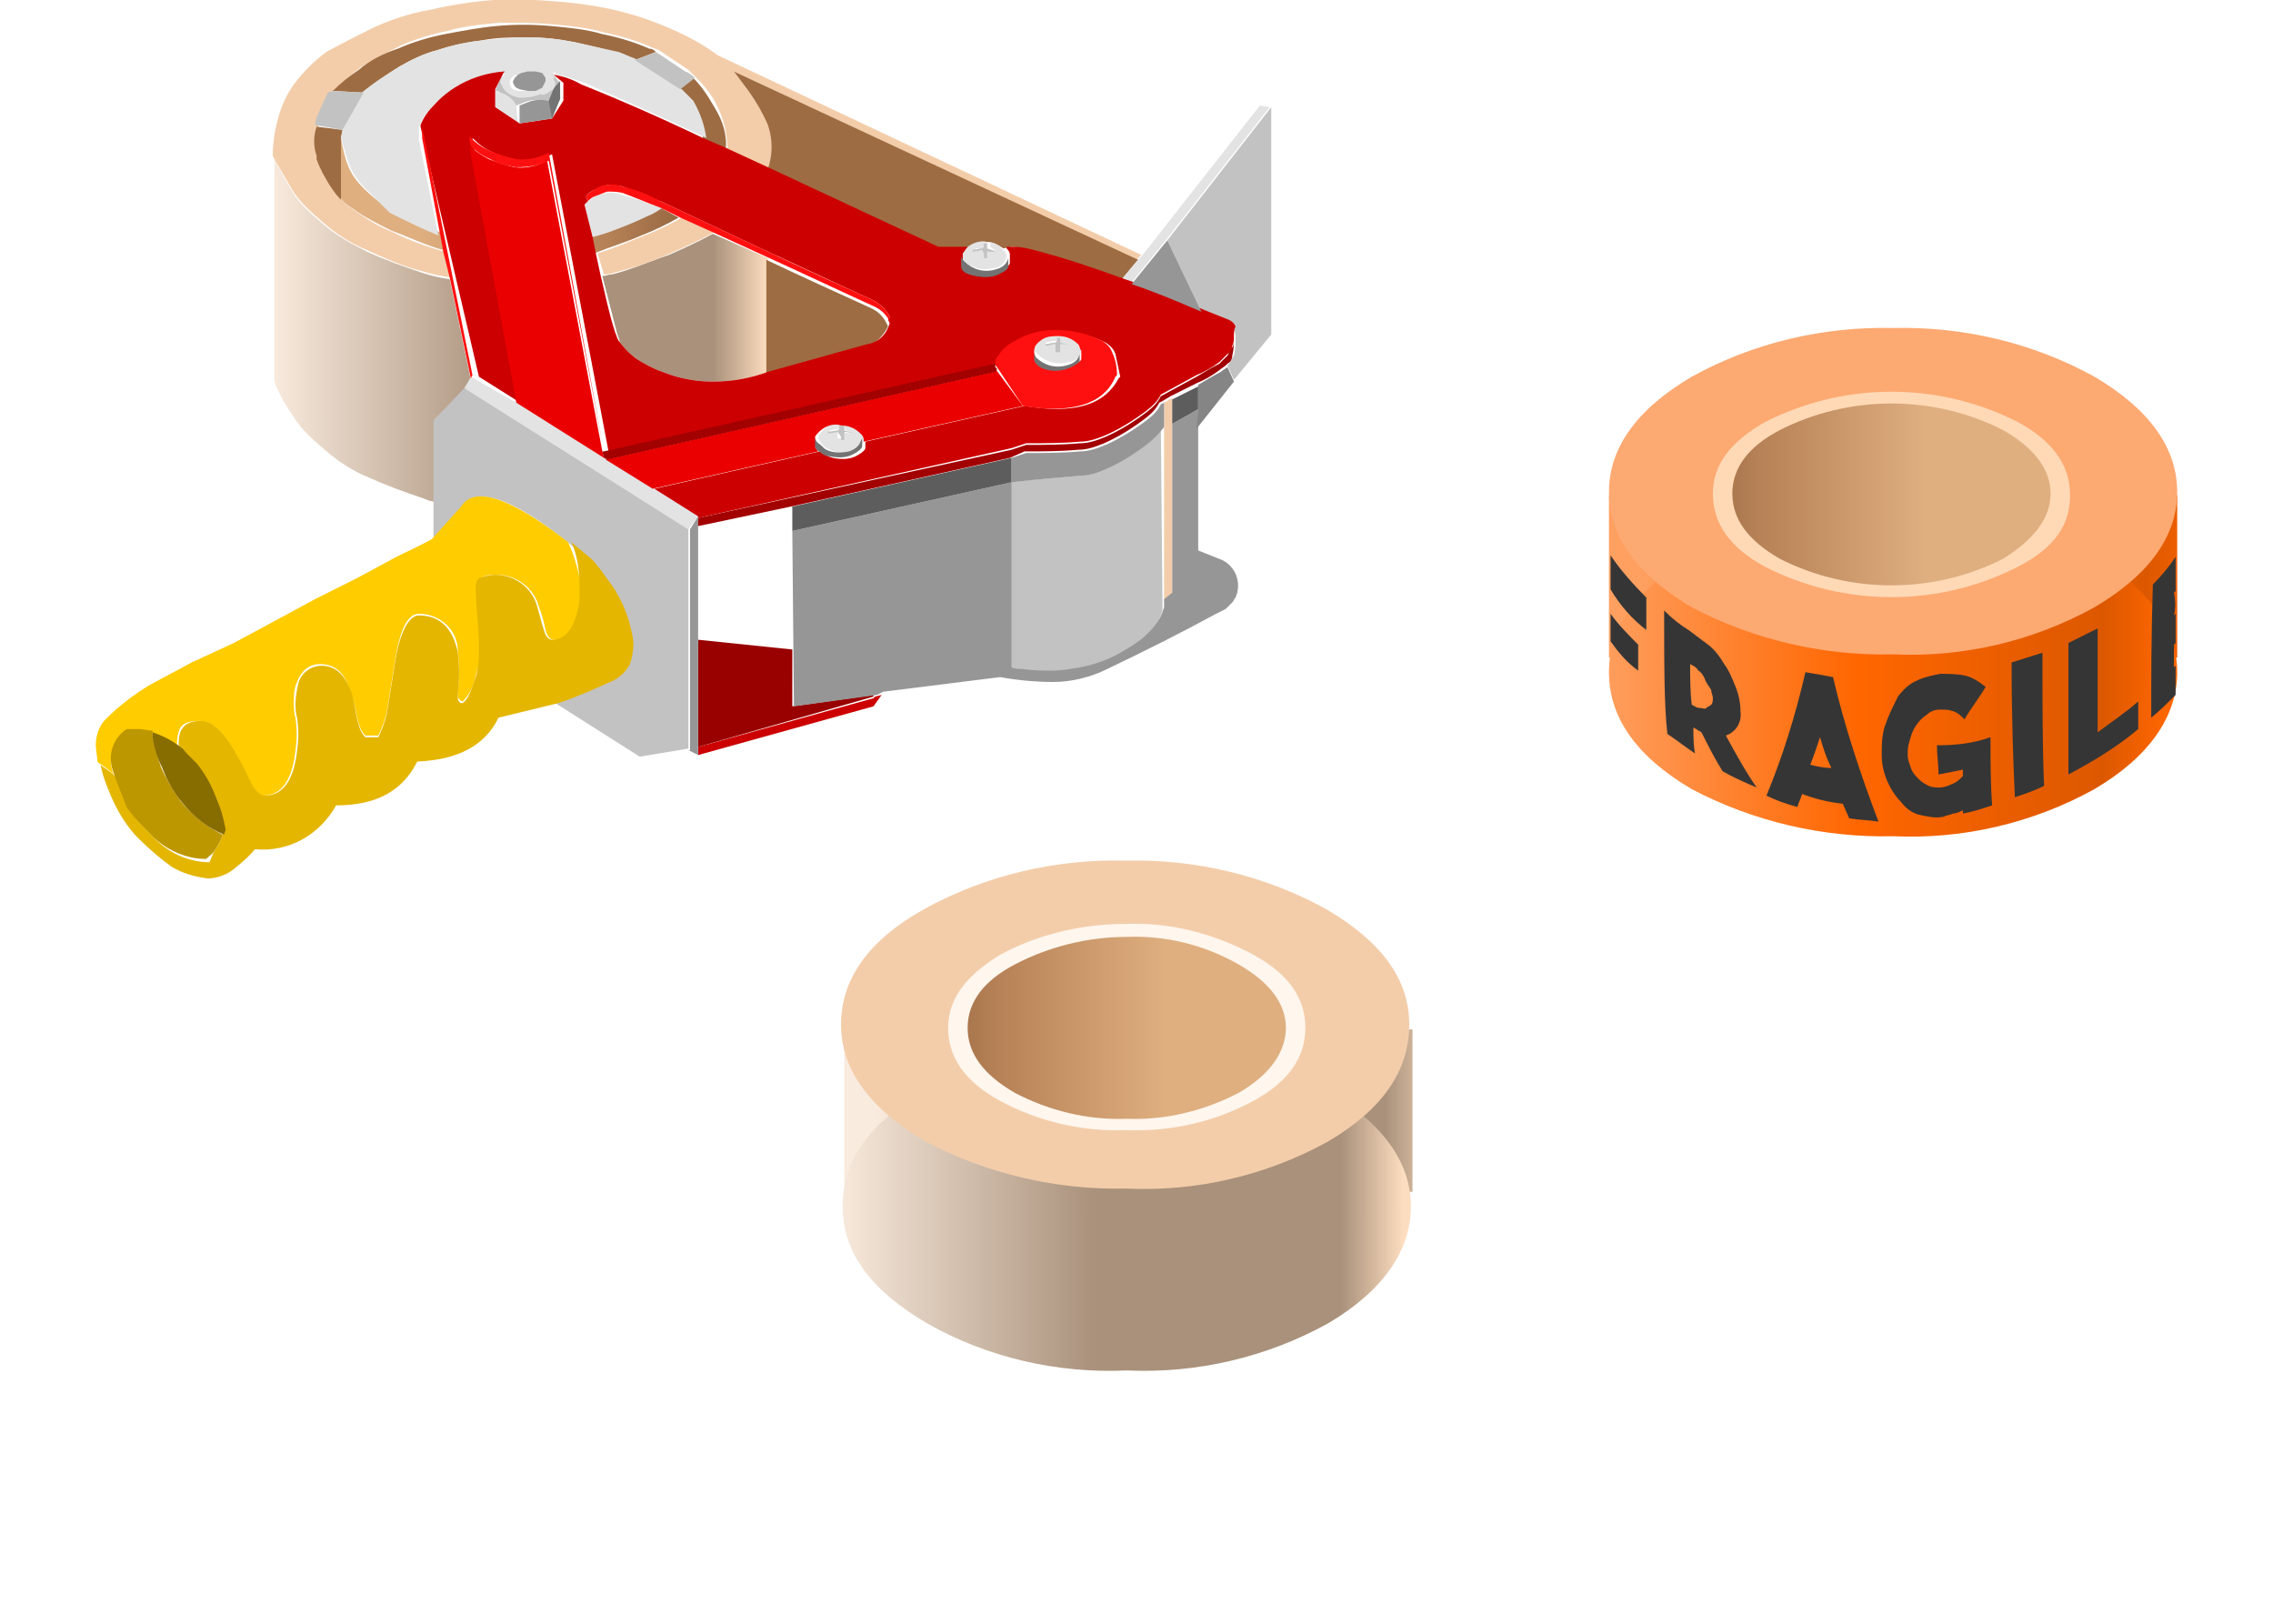 <?xml version="1.0" encoding="utf-8"?>
<!-- Generator: Adobe Illustrator 22.1.0, SVG Export Plug-In . SVG Version: 6.00 Build 0)  -->
<svg version="1.1" id="Layer_1" xmlns="http://www.w3.org/2000/svg" xmlns:xlink="http://www.w3.org/1999/xlink" x="0px" y="0px"
	 viewBox="0 0 140 100" style="enable-background:new 0 0 140 100;" xml:space="preserve">
<style type="text/css">
	.st0{fill:url(#SVGID_1_);}
	.st1{fill:url(#SVGID_2_);}
	.st2{fill:#FDA972;}
	.st3{fill:#FFD9B5;}
	.st4{fill:url(#SVGID_3_);}
	.st5{fill:#353535;}
	.st6{fill:url(#SVGID_4_);}
	.st7{fill:url(#SVGID_5_);}
	.st8{fill:#F3CDAA;}
	.st9{fill:#FFF6ED;}
	.st10{fill:url(#SVGID_6_);}
	.st11{fill:#E1E1E1;}
	.st12{fill:url(#SVGID_7_);}
	.st13{fill:url(#SVGID_8_);}
	.st14{fill:#9E6C42;}
	.st15{fill:#E3E3E3;}
	.st16{fill:#C3C2C2;}
	.st17{fill:#CC0000;}
	.st18{fill:#990000;}
	.st19{fill:#FFCC00;}
	.st20{fill:#E4B600;}
	.st21{fill:#BD9700;}
	.st22{fill:#876C00;}
	.st23{fill:#969696;}
	.st24{fill:#737373;}
	.st25{fill:#EA0000;}
	.st26{fill:#FF1010;}
	.st27{fill:#A30000;}
	.st28{fill:#5D5D5D;}
	.st29{fill:#858585;}
</style>
<title>Service 9</title>
<linearGradient id="SVGID_1_" gradientUnits="userSpaceOnUse" x1="1053.107" y1="-5031.964" x2="1081.107" y2="-5031.964" gradientTransform="matrix(1.26 0 0 -0.28 -1226.06 -1373.41)">
	<stop  offset="0" style="stop-color:#FFA061"/>
	<stop  offset="0.46" style="stop-color:#FF6600"/>
	<stop  offset="0.89" style="stop-color:#DC5800"/>
	<stop  offset="1" style="stop-color:#FF6600"/>
</linearGradient>
<rect x="99.1" y="30.5" class="st0" width="35" height="10"/>
<linearGradient id="SVGID_2_" gradientUnits="userSpaceOnUse" x1="3762.935" y1="-2362.03" x2="3779.025" y2="-2345.94" gradientTransform="matrix(1.09 0.63 1.09 -0.63 -1428.71 -3817.28)">
	<stop  offset="0" style="stop-color:#FFA061"/>
	<stop  offset="0.46" style="stop-color:#FF6600"/>
	<stop  offset="0.89" style="stop-color:#DC5800"/>
	<stop  offset="1" style="stop-color:#FF6600"/>
</linearGradient>
<path class="st1" d="M129,48.6c-3.8,2.1-8.1,3.1-12.4,2.9c-4.3,0.1-8.6-0.9-12.4-2.9c-3.4-2-5.1-4.4-5.1-7.2c0-2.8,1.7-5.1,5.1-7.1
	c3.8-2.1,8.1-3.1,12.4-3c4.3-0.1,8.6,0.9,12.4,3c3.4,2,5.1,4.4,5.1,7.1S132.4,46.6,129,48.6z"/>
<path class="st2" d="M129,37.4c-3.8,2.1-8.1,3.1-12.4,2.9c-4.3,0.1-8.6-0.9-12.4-2.9c-3.4-2-5.1-4.4-5.1-7.1s1.7-5.1,5.1-7.1
	c3.8-2.1,8.1-3.1,12.4-3c4.3-0.1,8.6,0.9,12.4,3c3.4,2,5.1,4.4,5.1,7.1S132.4,35.4,129,37.4z"/>
<path class="st3" d="M124.3,34.9c-4.9,2.5-10.7,2.5-15.6,0c-2.2-1.2-3.2-2.7-3.2-4.5s1.1-3.2,3.2-4.4c4.9-2.5,10.7-2.5,15.6,0
	c2.2,1.2,3.2,2.7,3.2,4.5C127.5,32.3,126.6,33.7,124.3,34.9z"/>
<linearGradient id="SVGID_3_" gradientUnits="userSpaceOnUse" x1="3292.432" y1="-4931.935" x2="3308.523" y2="-4915.846" gradientTransform="matrix(0.61 0.35 0.61 -0.35 1103.27 -2848)">
	<stop  offset="0" style="stop-color:#91633E"/>
	<stop  offset="0.26" style="stop-color:#B68156"/>
	<stop  offset="0.79" style="stop-color:#DFAF80"/>
</linearGradient>
<path class="st4" d="M123.4,34.4c-4.3,2.2-9.5,2.2-13.8,0c-1.9-1.1-2.9-2.4-2.9-4s1-2.9,2.9-3.9c4.3-2.2,9.5-2.2,13.8,0
	c1.9,1.1,2.9,2.4,2.9,3.9S125.3,33.2,123.4,34.4z"/>
<path class="st5" d="M105,41.8c-0.1-0.2-0.2-0.4-0.4-0.5c-0.1-0.2-0.3-0.3-0.5-0.4c0,0.8,0,1.7,0.1,2.5c0.2,0.1,0.3,0.2,0.5,0.2
	s0.3,0.1,0.4,0s0.2-0.1,0.3-0.2c0.1-0.1,0.1-0.3,0.1-0.4c0-0.2-0.1-0.3-0.1-0.5C105.3,42.3,105.1,42.1,105,41.8z M104,38.8l1.2,0.9
	c0.4,0.3,0.7,0.7,1,1.2c0.3,0.4,0.5,0.9,0.7,1.4c0.2,0.5,0.3,1,0.3,1.5c0.1,0.7-0.3,1.3-0.9,1.5c0.6,1.1,1.2,2.2,1.9,3.2
	c-0.7-0.3-1.4-0.6-2.1-1c-0.5-0.8-0.9-1.6-1.3-2.4l-0.5-0.3c0,0.5,0,1.1,0.1,1.6c-0.6-0.4-1.1-0.8-1.7-1.2c-0.2-1.7-0.2-4.2-0.2-7.6
	C103,38.1,103.5,38.5,104,38.8z M111.2,41.4c0.6,0.1,1.2,0.2,1.7,0.3c0.7,3,1.7,6,2.8,8.9c-0.6-0.1-1.2-0.1-1.8-0.2l-0.4-0.9
	c-0.9-0.1-1.7-0.3-2.5-0.6c-0.1,0.3-0.2,0.5-0.3,0.8c-0.7-0.2-1.3-0.4-1.9-0.7C109.8,46.6,110.6,44,111.2,41.4z M112.1,45.4
	c-0.2,0.6-0.4,1.2-0.6,1.7c0.4,0.1,0.9,0.2,1.3,0.2C112.5,46.7,112.3,46.1,112.1,45.4z M122.6,45.4c0,1.4,0,2.8,0.1,4.2
	c-0.6,0.2-1.2,0.4-1.8,0.5v-0.2c-0.2,0.1-0.4,0.2-0.6,0.2c-0.2,0.1-0.4,0.1-0.6,0.2c-0.5,0.1-0.9,0-1.4-0.1
	c-0.5-0.1-0.9-0.4-1.2-0.8c-0.4-0.4-0.7-0.9-0.9-1.4c-0.2-0.5-0.3-1-0.3-1.5c0-0.6,0-1.2,0.2-1.8c0.2-0.6,0.5-1.2,0.8-1.8
	c0.3-0.4,0.7-0.8,1.2-1c0.4-0.2,0.9-0.3,1.4-0.4c0.5,0,1,0,1.5,0.1c0.5,0.1,0.9,0.4,1.3,0.7c-0.4,0.7-0.9,1.3-1.3,2
	c-0.2-0.2-0.4-0.4-0.7-0.5c-0.3-0.1-0.5-0.1-0.8-0.1c-0.3,0-0.6,0.1-0.8,0.3c-0.3,0.2-0.5,0.4-0.7,0.7c-0.2,0.3-0.3,0.6-0.4,1
	c-0.1,0.3-0.1,0.5-0.1,0.8c0,0.3,0.1,0.5,0.2,0.8c0.1,0.3,0.3,0.5,0.5,0.7c0.2,0.2,0.4,0.3,0.6,0.4c0.2,0.1,0.5,0.1,0.7,0.1
	c0.2,0,0.5-0.1,0.7-0.2c0.3-0.1,0.5-0.3,0.7-0.5v-0.4l-1.5,0.3c0-0.6-0.1-1.2-0.1-1.8C120.4,45.9,121.5,45.8,122.6,45.4L122.6,45.4z
	 M131.7,43.2v1.7c-1.3,1.1-2.8,2-4.3,2.8v-8.1l1.8-0.9v6.4C130,44.5,130.9,43.9,131.7,43.2z M123.9,40.8c0.6-0.2,1.3-0.4,1.9-0.6
	c0,3.2,0,5.9,0.1,8.2c-0.6,0.3-1.2,0.5-1.8,0.7C124,46.9,123.9,44.2,123.9,40.8z M133.9,37.9l0.1-0.1v1.8l-0.1,0.1v1.4L134,41v1.8
	c-0.5,0.5-1,1-1.5,1.4c0-2.4,0-5.1,0.1-8.2c0.5-0.5,1-1.1,1.4-1.7v2.1l-0.1,0.1C134,37,134,37.5,133.9,37.9z M99.2,39.5v-1.7
	c0.5,0.7,1.1,1.3,1.7,1.9v1.6C100.2,40.8,99.7,40.2,99.2,39.5L99.2,39.5z M99.2,36.3v-2.1c0.6,0.9,1.4,1.8,2.2,2.6v2
	C100.5,38.1,99.8,37.3,99.2,36.3L99.2,36.3z"/>
<linearGradient id="SVGID_4_" gradientUnits="userSpaceOnUse" x1="1084.026" y1="-4934.821" x2="1112.026" y2="-4934.821" gradientTransform="matrix(1.26 0 0 -0.28 -1311.96 -1313.31)">
	<stop  offset="0" style="stop-color:#F9EBDE"/>
	<stop  offset="0.46" style="stop-color:#A9917B"/>
	<stop  offset="0.89" style="stop-color:#A9917B"/>
	<stop  offset="1" style="stop-color:#FDDDBF"/>
</linearGradient>
<rect x="52" y="63.4" class="st6" width="35" height="10"/>
<linearGradient id="SVGID_5_" gradientUnits="userSpaceOnUse" x1="3759.205" y1="-2322.58" x2="3775.295" y2="-2306.5" gradientTransform="matrix(1.09 0.63 1.09 -0.63 -1514.6 -3757.18)">
	<stop  offset="0" style="stop-color:#F9EBDE"/>
	<stop  offset="0.46" style="stop-color:#A9917B"/>
	<stop  offset="0.89" style="stop-color:#A9917B"/>
	<stop  offset="1" style="stop-color:#FDDDBF"/>
</linearGradient>
<path class="st7" d="M81.8,81.5c-3.8,2.1-8.1,3.1-12.4,2.9c-4.3,0.2-8.6-0.8-12.3-2.9c-3.4-2-5.2-4.3-5.2-7.2s1.7-5.2,5.1-7.1
	c3.8-2.1,8.1-3.1,12.4-3c4.3-0.1,8.6,0.9,12.4,3c3.4,2,5.1,4.4,5.1,7.1S85.2,79.5,81.8,81.5z"/>
<path class="st8" d="M81.8,70.3c-3.8,2.1-8.1,3.1-12.4,2.9c-4.3,0.1-8.6-0.9-12.4-2.9c-3.4-2-5.2-4.4-5.2-7.2s1.7-5.2,5.1-7.1
	c3.8-2.1,8.1-3.1,12.4-3c4.3-0.1,8.6,0.9,12.4,3c3.4,2,5.1,4.3,5.1,7.1S85.2,68.3,81.8,70.3z"/>
<path class="st9" d="M77.2,67.8c-2.4,1.3-5.1,1.9-7.8,1.8c-2.7,0.1-5.4-0.5-7.8-1.8c-2.2-1.2-3.2-2.7-3.2-4.5s1.1-3.2,3.2-4.5
	c2.4-1.3,5.1-1.9,7.8-1.9c2.7-0.1,5.4,0.6,7.8,1.9c2.2,1.2,3.2,2.7,3.2,4.5C80.4,65.1,79.4,66.6,77.2,67.8z"/>
<linearGradient id="SVGID_6_" gradientUnits="userSpaceOnUse" x1="3285.452" y1="-4860.945" x2="3301.542" y2="-4844.855" gradientTransform="matrix(0.61 0.35 0.61 -0.35 1017.37 -2787.9)">
	<stop  offset="0" style="stop-color:#91633E"/>
	<stop  offset="0.26" style="stop-color:#B68156"/>
	<stop  offset="0.79" style="stop-color:#DFAF80"/>
</linearGradient>
<path class="st10" d="M76.3,67.3c-2.1,1.1-4.5,1.7-6.9,1.6c-2.4,0.1-4.8-0.5-6.9-1.6c-1.9-1.1-2.9-2.4-2.9-4s1-2.9,2.9-3.9
	c2.1-1.1,4.5-1.7,6.9-1.7c2.4-0.1,4.8,0.5,6.9,1.7c1.9,1.1,2.9,2.4,2.9,3.9S78.2,66.2,76.3,67.3z"/>
<path class="st11" d="M42.2,8.4l0.2,0.2l0,0L42.2,8.4z"/>
<linearGradient id="SVGID_7_" gradientUnits="userSpaceOnUse" x1="-7044.399" y1="-3309.029" x2="-6957.029" y2="-3309.029" gradientTransform="matrix(0.35 0 0 -0.35 2482.25 -1137.82)">
	<stop  offset="0" style="stop-color:#F9EBDE"/>
	<stop  offset="0.46" style="stop-color:#A9917B"/>
	<stop  offset="0.89" style="stop-color:#A9917B"/>
	<stop  offset="1" style="stop-color:#FDDDBF"/>
</linearGradient>
<path class="st12" d="M28.8,23.9l-2,1.9v5.1c-0.2,0-0.5-0.1-0.7-0.2c-1.2-0.4-2.3-0.8-3.4-1.3c-1-0.4-1.9-1-2.7-1.7
	c-0.7-0.6-1.4-1.2-1.9-2c-0.5-0.7-0.9-1.4-1.2-2.2V9.7c0.3,0.7,0.7,1.4,1.1,2.1c0.5,0.8,1.2,1.4,1.9,2c0.8,0.7,1.7,1.2,2.7,1.7
	c1.1,0.5,2.2,0.9,3.4,1.3c0.6,0.2,1.1,0.3,1.7,0.4l1.3,6.2L28.8,23.9z M47.3,15.9v7c-1.1,0.4-2.2,0.6-3.4,0.6
	c-1.1,0-2.1-0.2-3.1-0.6c-0.6-0.2-1.1-0.5-1.6-0.8c-0.4-0.3-0.7-0.6-1-1L38,20.5c-0.3-1.2-0.6-2.3-0.9-3.5c0.2,0,0.4-0.1,0.6-0.1
	c1.2-0.3,2.3-0.8,3.5-1.2c0.9-0.4,1.8-0.8,2.7-1.3L47.3,15.9z"/>
<path class="st8" d="M70.3,15.7L70,16L45.2,4.4c0.3,0.4,0.6,0.8,0.9,1.2C46.6,6.3,47,7,47.4,7.7c0.3,0.9,0.3,1.8,0,2.7l-2.6-1.2
	c0-0.9-0.2-1.8-0.6-2.6c-0.3-0.7-0.8-1.3-1.3-1.8l-0.5-0.5l-1.8-1.2C40.4,3,40.3,3,40.1,2.9c-0.9-0.4-1.9-0.7-2.9-0.9
	c-1-0.3-2.1-0.4-3.1-0.5c-1.1-0.1-2.2-0.1-3.3-0.1c-1.1,0.1-2.2,0.2-3.2,0.5c-1,0.2-2,0.5-2.9,0.9c-0.8,0.4-1.6,0.8-2.4,1.3
	c-0.6,0.4-1.2,1-1.7,1.5l-0.2,0.2L20.3,6l-0.6,1.3l-0.1,0.5c-0.2,0.6-0.2,1.2,0,1.8v0.2c0.2,0.6,0.5,1.1,0.8,1.6
	c0.2,0.3,0.4,0.6,0.7,0.9c0.2,0.3,0.5,0.5,0.8,0.7c0.7,0.5,1.5,1,2.3,1.3c1,0.5,2.1,0.9,3.2,1.2l0.4,1.6c-0.6-0.1-1.2-0.2-1.8-0.4
	c-1.2-0.3-2.3-0.8-3.4-1.3c-1-0.4-1.9-1-2.7-1.7c-0.7-0.6-1.4-1.2-1.9-2c-0.4-0.7-0.8-1.4-1.2-2.1c0-0.7,0.1-1.5,0.3-2.2
	c0.2-0.8,0.5-1.5,1-2.2c0.6-0.8,1.2-1.4,2-2C21,2.7,22,2.2,23,1.7c1.1-0.5,2.3-0.9,3.5-1.1c1.3-0.3,2.6-0.5,3.9-0.6
	c1.3-0.1,2.7,0,4,0.1c1.3,0.1,2.6,0.3,3.8,0.6c1.2,0.3,2.3,0.7,3.4,1.2c0.9,0.4,1.8,0.9,2.6,1.5L70.3,15.7z M72.2,26.1v10.5L71.7,37
	V24.8l0.5-0.3V26.1z M36.8,15.6c1-0.3,1.9-0.7,2.9-1.1c0.8-0.3,1.6-0.7,2.3-1.1l2,0.9c-0.9,0.5-1.8,0.9-2.7,1.3
	c-1.1,0.5-2.3,0.9-3.5,1.2c-0.2,0.1-0.4,0.1-0.6,0.1L36.8,15.6z"/>
<linearGradient id="SVGID_8_" gradientUnits="userSpaceOnUse" x1="-6969.248" y1="-3285.457" x2="-7031.519" y2="-3285.457" gradientTransform="matrix(0.35 0 0 -0.35 2482.25 -1137.82)">
	<stop  offset="0" style="stop-color:#91633E"/>
	<stop  offset="0.26" style="stop-color:#B68156"/>
	<stop  offset="0.79" style="stop-color:#DFAF80"/>
</linearGradient>
<path class="st13" d="M21,8.5c0.1,0.5,0.2,1.1,0.4,1.6c0.2,0.6,0.6,1.1,1,1.5c0.5,0.5,1.1,1,1.7,1.3c1,0.5,2,1,3,1.4l0.2,1.1
	c-1.1-0.3-2.1-0.8-3.2-1.2c-0.8-0.4-1.6-0.8-2.3-1.3c-0.3-0.2-0.6-0.4-0.8-0.7L21,8.5z M41.8,13.4c-0.7,0.4-1.5,0.8-2.3,1.1
	c-0.9,0.4-1.9,0.7-2.9,1.1l-0.2-1c0.3-0.1,0.6-0.2,1-0.3c0.8-0.3,1.6-0.6,2.4-1c0.3-0.2,0.6-0.3,0.9-0.5L41.8,13.4z"/>
<path class="st14" d="M21.1,8L21,8.5v3.8c-0.3-0.3-0.5-0.6-0.7-0.9c-0.3-0.5-0.6-1-0.8-1.6V9.6c-0.2-0.6-0.2-1.2,0-1.8L21.1,8z
	 M40.4,3.2l-1.3,0.5c-0.3-0.2-0.7-0.3-1-0.4c-0.9-0.3-1.8-0.5-2.7-0.7c-1-0.2-1.9-0.3-2.9-0.3c-1,0-1.9,0-2.9,0.2
	c-0.9,0.1-1.8,0.3-2.7,0.6c-0.8,0.2-1.6,0.6-2.3,1c-0.8,0.5-1.5,1-2.3,1.6l-1.8-0.1l0,0c0.5-0.5,1-0.9,1.6-1.3
	c0.7-0.6,1.5-1,2.4-1.3c0.9-0.4,1.9-0.7,2.9-0.9c1.1-0.2,2.1-0.4,3.2-0.5c1.1-0.1,2.2-0.1,3.3,0c1.1,0.1,2.2,0.2,3.2,0.5
	c1,0.2,2,0.5,2.9,0.9C40.2,3,40.3,3.1,40.4,3.2L40.4,3.2z M44.7,9.2l-1.4-0.6C43.3,7.8,43,7,42.5,6.3c-0.2-0.3-0.4-0.6-0.7-0.8
	l0.9-0.7c0.5,0.5,0.9,1.1,1.3,1.8C44.5,7.4,44.8,8.3,44.7,9.2z M61.8,15.3c-0.3-0.2-0.6-0.4-1-0.4c-0.4-0.1-0.9,0.1-1.2,0.4h-1.8
	l-10.5-4.9c0.3-0.9,0.3-1.8,0-2.7C47,7,46.6,6.3,46.1,5.6l-0.9-1.2L70.1,16l-1,1.2c-1.8-0.7-3.7-1.3-5.6-1.8
	c-0.4-0.1-0.8-0.2-1.2-0.2L61.8,15.3z M47.2,23v-7c2.1,1,4.3,2,6.5,3c0.4,0.2,0.7,0.5,0.9,0.9l0.1,0.2c-0.3,0.6-0.8,1.1-1.4,1.3
	L47.2,23z"/>
<path class="st15" d="M78.2,6.6l-6.4,8.2l-2.2,2.7l-0.6-0.2l1-1.2l0.3-0.3l7.3-9.3L78.2,6.6z M21,8.5L21.1,8l1.2-2.3
	c0.7-0.6,1.5-1.1,2.3-1.6c0.7-0.4,1.5-0.8,2.3-1c0.9-0.3,1.8-0.5,2.7-0.6c1-0.1,1.9-0.2,2.9-0.2c1,0,1.9,0.1,2.9,0.3l2.7,0.6
	c0.3,0.1,0.7,0.3,1,0.4L42,5.5l0.7,0.7c0.4,0.7,0.7,1.5,0.8,2.3c-2.5-1.2-5-2.3-7.5-3.4c-0.6-0.2-1.1-0.4-1.7-0.5l-0.2-0.2v0.2
	c0.3,0.2,0.3,0.6,0.1,0.9c0,0,0,0,0,0c-0.1,0-0.1,0.1-0.2,0.1c-0.2,0.2-0.4,0.3-0.7,0.3c-0.3,0.1-0.6,0.2-0.9,0.2
	c-0.6,0.1-1.3-0.3-1.5-0.9c-0.1-0.1-0.1-0.3,0-0.4C31,4.7,31,4.6,31.1,4.5H31c-1.6,0.1-3.2,0.8-4.3,2c-0.4,0.4-0.7,0.8-0.9,1.3v0.8
	l1.2,5.9c-1-0.4-2-0.9-3-1.4l-1.5-1.5c-0.4-0.4-0.8-0.9-1-1.5C21.3,9.6,21.2,9.1,21,8.5z M31.8,24.8l5.4,3.4l0.2,0.1l2.9,1.8
	l2.7,1.7l-0.6,0.8l-13.8-8.7l0.3-0.5l0.1-0.2L31.8,24.8z M59.5,15.3c0.3-0.3,0.8-0.5,1.2-0.4c0.4,0,0.7,0.1,1,0.4l0.1,0.1
	c0.1,0.1,0.2,0.2,0.2,0.4c-0.1,0.4-0.4,0.7-0.8,0.7c-0.7,0.2-1.4,0-1.9-0.5c-0.1-0.1-0.2-0.2-0.2-0.4C59.3,15.6,59.4,15.5,59.5,15.3
	z M30.5,5.6c0.1,0,0.2,0.1,0.3,0.1c0.4,0.1,0.8,0.4,1,0.8l0.1,1.1l-1.4-0.9V5.6z M33.3,4.6l-0.4-0.1h-0.4l-0.4,0.1h-0.3l-0.2,0.1
	l-0.1,0.1L31.4,5v0.2l0.1,0.2l0.1,0.1l0.3,0.1h1l0.2-0.1l0.2-0.1l0.1-0.2L33.5,5V4.9L33.3,4.6C33.4,4.7,33.3,4.6,33.3,4.6z
	 M66.6,21.6c-0.1,0.4-0.4,0.7-0.8,0.7c-0.7,0.2-1.4,0-1.9-0.5c-0.1-0.1-0.2-0.2-0.2-0.3c0.1-0.3,0.3-0.5,0.5-0.6
	c0.3-0.2,0.7-0.2,1-0.2c0.5,0,0.9,0.2,1.2,0.5C66.4,21.4,66.6,21.5,66.6,21.6z M60.6,15.3L60.6,15.3v0.5h0.2v-0.4h0.1l0.5,0.1
	L61,15.2v-0.3h-0.2v0.2L60.6,15.3L60.6,15.3l-0.5,0v0.1C60.1,15.4,60.6,15.3,60.6,15.3z M40.8,12.8c-0.3,0.2-0.6,0.4-0.9,0.5
	c-0.8,0.4-1.6,0.7-2.4,1c-0.3,0.1-0.6,0.2-1,0.3l-0.5-2l0.1-0.1c0.1-0.1,0.3-0.2,0.4-0.3c0.2-0.2,0.5-0.3,0.8-0.3
	c0.3-0.1,0.7,0,1,0.1C39.1,12.2,39.9,12.5,40.8,12.8z M51.6,26.6L51.6,26.6V27h0.2v-0.4h0.1l0.5,0.1L52,26.4v-0.3h-0.2v0.2l-0.1,0.1
	l-0.6,0.1v0.1L51.6,26.6z M53.3,27l-0.1,0.2c-0.1,0.3-0.4,0.5-0.7,0.6c-0.5,0.1-1,0.1-1.4-0.1c-0.2-0.1-0.4-0.2-0.5-0.4
	c-0.1-0.1-0.2-0.2-0.2-0.4c0.3-0.6,0.9-0.9,1.5-0.8c0.4,0,0.8,0.2,1.1,0.5C53,26.7,53.2,26.9,53.3,27z M65,21.2v0.5h0.2v-0.5h0.1
	l0.5,0.1l-0.6-0.2v-0.3h-0.1V21h-0.2l-0.5,0.1v0.1L65,21.2z"/>
<path class="st16" d="M22.4,5.7L21.1,8l-1.7-0.3l0.1-0.5l0.6-1.3l0.1-0.2l0.3-0.1L22.4,5.7z M42.8,4.8l-0.9,0.7l-2.8-1.8l1.3-0.5
	l1.8,1.2C42.5,4.5,42.7,4.7,42.8,4.8z M74,19.2l-2.1-4.4l6.4-8.2v14L76,23.4l-0.4-0.9l0.1-0.1c0.1-0.2,0.2-0.3,0.3-0.5
	c0.1-0.4,0.1-0.7,0.1-1.1v-0.1c0-0.2-0.1-0.3-0.1-0.5c-0.1-0.2-0.2-0.3-0.4-0.4L74,19.2z M34,4.6l0.5,0.5c-0.2,0.2-0.4,0.4-0.5,0.7
	l-0.2,0.5c-0.5-0.2-1-0.2-1.5,0l-0.5,0.2c-0.2-0.4-0.6-0.7-1-0.8c-0.1-0.1-0.2-0.1-0.3-0.1l0.4-1l0,0L31,4.5l0,0
	c0,0.1-0.1,0.2-0.1,0.3c-0.1,0.1-0.1,0.3,0,0.4c0.2,0.6,0.9,0.9,1.5,0.8c0.3,0,0.6-0.1,0.9-0.2c0.1,0.1,0.4,0,0.6-0.2
	c0.3-0.1,0.4-0.5,0.2-0.7c0,0,0-0.1,0-0.1C34.1,4.7,34.1,4.6,34,4.6z M71.6,37.1v0.5c-0.1,0.3-0.2,0.6-0.4,0.9
	c-0.5,0.7-1.1,1.2-1.8,1.6c-1,0.5-2,0.9-3,1.2c-0.6,0.1-1.1,0.2-1.7,0.2c-0.6,0-1.2,0-1.8-0.1c-0.2,0-0.5-0.1-0.7-0.1V29.7
	c1.7-0.2,3.1-0.3,4.2-0.4c0.6,0,1.1-0.2,1.6-0.4c0.9-0.4,1.7-0.9,2.4-1.5c0.4-0.3,0.8-0.7,1.1-1.1L71.6,37.1z M28.6,23.9l13.8,8.7
	v13.5l0,0l-3,0.5l-5.2-3.3c1.2-0.4,2.3-0.9,3.4-1.4c0.4-0.2,0.8-0.6,1-1c0.3-0.6,0.3-1.3,0.1-2c-0.2-1-0.6-1.9-1.1-2.7
	c-0.2-0.4-0.5-0.8-0.8-1.1l-0.4-0.5l-0.1-0.1l-0.1-0.1l-1-0.8l-0.1-0.1l0,0c-3.6-2.9-5.8-3.6-6.6-2.2l-1.8,2v-7.4L28.6,23.9z
	 M60.5,15.4L60.5,15.4l-0.6,0.1v-0.1l0.5-0.1h0.1l0.1-0.1V15h0.2v0.3l0.6,0.2h-0.6v0.4h-0.2v-0.3L60.5,15.4z M51.6,26.6L51.6,26.6
	L51,26.7v-0.1l0.6-0.1l0.1-0.1v-0.2H52v0.3l0.6,0.2l-0.5-0.1H52v0.5h-0.2v-0.2L51.6,26.6z M65,21.7v-0.5h-0.1l-0.5,0.1v-0.1l0.5-0.1
	H65l0.1-0.1v-0.2h0.2v0.3l0.6,0.2l-0.5-0.1h-0.1v0.5L65,21.7z"/>
<path class="st17" d="M43.3,8.5l1.4,0.6l2.6,1.2l10.5,4.9h1.8c-0.1,0.1-0.2,0.3-0.3,0.4v0.6c0.1,0.3,0.4,0.5,0.9,0.6
	c0.5,0.1,1,0.1,1.4-0.1c0.4-0.2,0.6-0.4,0.6-0.5v-0.5c0-0.2-0.1-0.3-0.2-0.4L62,15.2h0.5c0.4,0,0.8,0.1,1.2,0.2
	c1.9,0.5,3.7,1.1,5.6,1.8l0.6,0.2c1.4,0.5,2.9,1.1,4.3,1.7l1.5,0.6c0.2,0.1,0.3,0.2,0.4,0.4c-0.1,0.2-0.1,0.4-0.1,0.6
	c0,0.2,0,0.4-0.1,0.6c0,0.2-0.1,0.4-0.3,0.5l-0.3,0.3l-0.2,0.2c-0.4,0.3-0.9,0.6-1.4,0.8l-2.2,1.2c-0.2,0.4-0.5,0.7-0.9,1
	c-0.8,0.6-1.6,1.1-2.5,1.5c-0.5,0.2-1,0.4-1.6,0.4c-1.1,0.1-2.2,0.1-3.3,0.1l-0.9,0.3L43,31.9v-0.1l-2.7-1.7l10.2-2.3
	c0.2,0.2,0.5,0.3,0.8,0.4c0.5,0.1,1,0.1,1.4-0.1c0.4-0.2,0.6-0.4,0.6-0.5v-0.4l9.8-2.2c3,0.5,4.9,0,5.8-1.7l0.1-0.1
	c-0.1-0.5-0.2-0.9-0.3-1.4c-0.1-0.3-0.3-0.5-0.6-0.7c-0.6-0.3-1.2-0.5-1.9-0.6c-0.6-0.1-1.3-0.1-1.9,0c-0.6,0.1-1.1,0.3-1.6,0.6
	c-0.4,0.2-0.7,0.5-1,0.9c-0.1,0.1-0.1,0.3-0.2,0.4l-24,5.5L34,9.5c-0.6,0.3-1.3,0.4-2,0.4c-0.6-0.1-1.1-0.2-1.6-0.5
	c-0.5-0.2-0.9-0.5-1.3-0.9l0.1,0.6l3,15.8l-2.7-1.7L25.9,7.8V7.7c0.2-0.5,0.5-0.9,0.9-1.3c1.1-1.2,2.7-1.9,4.3-2L31,4.5l0,0l-0.5,1
	v1.1l1.5,1l2-0.3l0.7-1.1V5.1l-0.6-0.5c0.6,0.1,1.2,0.3,1.7,0.6C38.3,6.2,40.8,7.3,43.3,8.5z M43,46.5V46l10.8-3l0.1-0.1l0.4-0.1
	l-0.5,0.7L43,46.5z M37,17c0.3,1.2,0.5,2.3,0.9,3.5c0.1,0.2,0.1,0.4,0.3,0.6c0.3,0.4,0.6,0.7,1,1c0.5,0.3,1,0.6,1.6,0.8
	c1,0.4,2,0.6,3.1,0.6c1.2,0,2.3-0.2,3.4-0.6l6.1-1.7c0.7-0.1,1.2-0.6,1.4-1.3l-0.1-0.2l0.1-0.2c-0.2-0.4-0.6-0.8-1-1
	c-2.2-1-4.3-2-6.5-3l-6.6-3.1c-0.8-0.3-1.5-0.6-2.3-0.9c-0.3-0.1-0.7-0.1-1-0.1c-0.3,0.1-0.5,0.2-0.8,0.3c-0.2,0.1-0.4,0.2-0.5,0.4
	l0.1,0.3L36,12.6l0.5,2l0.2,1L37,17z"/>
<polygon class="st18" points="53.8,42.8 53.8,42.9 43,46 43,39.4 48.8,40 48.8,43.5 "/>
<path class="st19" d="M26.6,33.2l1.8-2c0.8-1.3,3-0.6,6.6,2.2c0.4,0.9,0.7,1.9,0.8,2.9v0.5c-0.1,0.4-0.1,0.7-0.2,1.1
	c-0.3,1-0.8,1.5-1.5,1.5c-0.2,0-0.4-0.2-0.5-0.6c-0.1-0.5-0.2-0.9-0.4-1.4c-0.3-1.2-1.4-2-2.6-2c-0.3,0-0.7,0-1,0.2
	c-0.1,0.1-0.2,0.3-0.2,0.5c0,0.1,0,0.7,0.1,1.9s0.1,1.8,0.1,1.8c0,0.6-0.1,1.2-0.3,1.8c-0.1,0.6-0.4,1.2-0.8,1.6
	c-0.1,0-0.3-0.2-0.3-0.3v-0.3c0.1-0.8,0.1-1.7,0-2.5c0-1.3-1.1-2.3-2.4-2.3c0,0,0,0,0,0c-0.7,0-1.2,1-1.5,3.1l-0.4,2.5
	c-0.1,0.7-0.3,1.3-0.6,1.9h-0.8c-0.3-0.3-0.4-0.7-0.5-1.1c-0.1-0.5-0.2-1-0.4-1.5c-0.3-1.2-0.9-1.8-1.9-1.8c-0.7,0-1.2,0.5-1.4,1.1
	c-0.2,0.4-0.2,0.9-0.2,1.3c0,0.3,0,0.6,0.1,0.9c0.1,0.7,0.1,1.3,0,2c-0.2,1.9-0.9,2.8-2,2.8c-0.3,0-0.5-0.2-0.8-0.7
	c-0.3-0.5-0.6-1-0.8-1.6c-0.7-1.5-1.5-2.3-2.3-2.3s-1.2,0.2-1.3,0.7c-0.1,0.3-0.1,0.6-0.1,0.9v0.1c-0.5-0.4-1-0.8-1.6-1
	C9.1,45.1,8.8,45,8.5,45H7.8C7,45.6,6.6,46.8,7,47.7c-0.3-0.3-0.6-0.5-0.9-0.7L6,46.9c0-0.3-0.1-0.7-0.1-1c0-0.6,0.2-1.2,0.6-1.6
	c0.8-0.8,1.7-1.5,2.7-2.1c0.9-0.5,1.7-0.9,2.6-1.4l2.6-1.2l2.6-1.4l2.4-1.3l2.6-1.3l2.4-1.3C25.2,33.9,25.9,33.6,26.6,33.2
	L26.6,33.2z"/>
<path class="st20" d="M35.2,33.4L35.2,33.4L35.2,33.4l1.2,1l0.1,0.1l0.1,0.1l0.4,0.5c0.3,0.4,0.5,0.7,0.8,1.1
	c0.5,0.8,0.9,1.7,1.1,2.7c0.2,0.7,0.1,1.4-0.1,2c-0.2,0.4-0.6,0.8-1,1c-1.1,0.5-2.2,1-3.4,1.4l-3.7,0.9c-0.8,1.7-2.5,2.6-5,2.7
	c-0.9,1.8-2.5,2.7-5,2.7c-1,1.8-2.9,2.9-5,2.7l0,0c-0.4,0.5-0.9,0.9-1.4,1.3c-0.4,0.3-1,0.5-1.5,0.5c-0.8-0.1-1.5-0.3-2.2-0.7
	c-0.7-0.5-1.4-1.1-2-1.7l-0.3-0.3c-0.7-0.8-1.2-1.7-1.6-2.7c-0.2-0.5-0.4-1-0.5-1.6l0.1,0.1c0.3,0.2,0.6,0.4,0.9,0.7l0,0l0.1,0.2
	l0.7,1.8c0.4,0.6,0.9,1.1,1.4,1.6c0.9,1,2.2,1.6,3.5,1.6c0.1-0.2,0.2-0.5,0.3-0.7c0.2-0.3,0.4-0.6,0.5-1v-0.3
	c-0.1-0.5-0.2-1-0.4-1.5c-0.1-0.2-0.1-0.3-0.2-0.5c-0.3-0.7-0.7-1.4-1.2-2c-0.1-0.2-0.3-0.4-0.5-0.6c-0.1-0.2-0.3-0.3-0.4-0.4l0,0
	V46c0-0.3,0-0.6,0.1-0.9c0.2-0.5,0.6-0.7,1.3-0.7s1.5,0.8,2.3,2.3c0.5,0.9,0.7,1.4,0.8,1.6c0.3,0.5,0.6,0.7,0.8,0.7
	c1.1,0,1.8-0.9,2-2.8c0.1-0.7,0.1-1.3,0-2c-0.1-0.3-0.1-0.6-0.1-0.9c0-0.4,0.1-0.9,0.2-1.3c0.2-0.6,0.8-1,1.4-1
	c0.9,0,1.5,0.6,1.9,1.8c0.1,0.5,0.2,1,0.3,1.5c0.1,0.4,0.2,0.8,0.5,1.1h0.8c0.3-0.6,0.5-1.2,0.6-1.9l0.4-2.5
	c0.3-2.1,0.9-3.1,1.5-3.1c1.3,0,2.1,0.8,2.4,2.3c0.1,0.8,0.1,1.7,0,2.5V43c0,0.1,0.1,0.3,0.2,0.3c0,0,0,0,0.1,0
	c0.3-0.2,0.5-0.7,0.8-1.6c0.2-0.6,0.2-1.3,0.2-1.9c0-0.1,0-0.7-0.1-1.8s-0.1-1.8-0.1-1.9c0-0.2,0.1-0.4,0.2-0.5
	c0.3-0.1,0.7-0.2,1-0.2c1.2,0,2.3,0.8,2.6,2c0.1,0.3,0.2,0.8,0.4,1.4c0.1,0.4,0.3,0.6,0.5,0.6c0.7,0,1.2-0.5,1.5-1.5
	c0.1-0.4,0.2-0.7,0.2-1.1v-0.5C35.7,35.3,35.6,34.3,35.2,33.4z"/>
<path class="st21" d="M9.4,45v0.3c0.1,0.6,0.3,1.3,0.5,1.9c0.3,0.7,0.7,1.4,1.2,2.1c0.7,0.9,1.6,1.6,2.6,2.1c-0.1,0.4-0.3,0.7-0.5,1
	c-0.1,0.2-0.3,0.3-0.5,0.5c-1.3,0-2.6-0.6-3.5-1.6c-0.5-0.5-1-1-1.4-1.6l-0.7-1.8l-0.1-0.3l0,0c-0.4-1-0.1-2.1,0.8-2.7h0.7
	C8.9,44.9,9.1,45,9.4,45z"/>
<path class="st22" d="M13.8,51.4c-1-0.4-1.9-1.1-2.6-2c-0.5-0.6-0.9-1.3-1.2-2.1c-0.3-0.6-0.5-1.2-0.6-1.9v-0.3
	c0.6,0.2,1.2,0.5,1.7,0.9l0,0c0.2,0.1,0.3,0.3,0.4,0.4c0.2,0.2,0.4,0.4,0.6,0.6c0.5,0.6,0.9,1.3,1.2,2.1c0.1,0.2,0.1,0.3,0.2,0.5
	c0.2,0.5,0.3,1,0.4,1.5L13.8,51.4z"/>
<path class="st23" d="M43,46v0.5l-0.6-0.3h0.1V32.6l0.5-0.8V46z M71.9,14.8l2.1,4.4c-1.4-0.6-2.8-1.2-4.3-1.7L71.9,14.8z M34,7.3
	l-2,0.3V6.5l0.5-0.2c0.5-0.2,1-0.2,1.5,0V7.3z M33.4,4.5L33.4,4.5L33.4,4.5l0.2,0.3V5l-0.1,0.2l-0.1,0.2l-0.2,0.1L33,5.6h-0.5
	L32,5.5l-0.2-0.1l-0.1-0.1l-0.1-0.2V5l0.1-0.2l0.1-0.1l0.1-0.1l0.2-0.1l0.4-0.1H33L33.4,4.5z M48.8,32.7l13.5-3v-1.5l0.9-0.3
	c1.1,0,2.2,0,3.3-0.1c0.6,0,1.1-0.2,1.6-0.4c0.9-0.4,1.7-0.9,2.5-1.5c0.4-0.3,0.7-0.6,0.9-1l0.2-0.1v1.5c-0.3,0.4-0.7,0.8-1.1,1.1
	c-0.8,0.6-1.6,1.1-2.5,1.5c-0.5,0.2-1,0.4-1.6,0.4c-1.1,0.1-2.5,0.2-4.2,0.4v11.4c0.2,0.1,0.5,0.1,0.7,0.1c0.6,0.1,1.2,0.1,1.8,0.1
	c0.6,0,1.1-0.1,1.7-0.2c1.1-0.2,2.1-0.6,3-1.2c0.7-0.4,1.3-0.9,1.8-1.6c0.2-0.3,0.3-0.6,0.4-0.9v-0.5l0.5-0.4V26.1l1.6-0.9v8.7
	l1.5,0.6c0.8,0.4,1.2,1.4,0.8,2.3C76,36.9,76,37,75.9,37.1s-0.3,0.3-0.4,0.4l-0.6,0.3c-2.2,1.2-4.4,2.3-6.7,3.4
	c-1,0.5-2.2,0.8-3.3,0.8c-1.1,0-2.2-0.1-3.3-0.3l-7.2,0.9L54,42.8l-5.1,0.7L48.8,32.7L48.8,32.7z"/>
<path class="st24" d="M50.2,26.9c0,0.2,0.1,0.3,0.2,0.4c0.2,0.1,0.3,0.3,0.5,0.4c0.4,0.2,0.9,0.2,1.4,0.1c0.3-0.1,0.6-0.3,0.7-0.6
	l0.1-0.2v0.5c0,0.1-0.2,0.3-0.6,0.5c-0.4,0.2-0.9,0.2-1.4,0.1c-0.3,0-0.5-0.2-0.8-0.4c-0.1-0.1-0.1-0.2-0.2-0.3L50.2,26.9z
	 M59.2,15.7c0,0.2,0.1,0.3,0.2,0.4c0.5,0.5,1.2,0.7,1.9,0.5c0.4-0.1,0.7-0.3,0.8-0.7v0.5c0,0.2-0.2,0.3-0.6,0.5
	c-0.4,0.2-0.9,0.2-1.4,0.1c-0.6-0.1-0.9-0.3-0.9-0.6V15.7z M33.8,6.2L34,5.7c0.1-0.3,0.3-0.5,0.5-0.7v1.1L34,7.3L33.8,6.2z
	 M63.6,21.6c0.1,0.1,0.1,0.2,0.2,0.4c0.5,0.5,1.2,0.7,1.9,0.5c0.4-0.1,0.7-0.3,0.8-0.7v0.5c0,0.2-0.2,0.3-0.6,0.5
	c-0.4,0.2-0.9,0.2-1.4,0.1c-0.6-0.1-0.9-0.4-0.9-0.6L63.6,21.6z"/>
<path class="st25" d="M37.2,28.2l-5.4-3.4L28.9,9c0.4,0.3,0.8,0.6,1.2,0.8c0.5,0.2,1.1,0.4,1.6,0.5c0.7,0.1,1.4-0.1,2-0.4l3.4,17.9
	L37.2,28.2z M50.2,26.9v0.6c0,0.1,0.1,0.2,0.2,0.3l-10.2,2.3l-2.9-1.8l23.9-5.4c0-0.1,0-0.2,0.1-0.2L63,25l-9.8,2.2v-0.1
	c0-0.2-0.1-0.3-0.2-0.4c-0.3-0.3-0.7-0.5-1.2-0.5C51.2,26,50.5,26.4,50.2,26.9z"/>
<path class="st26" d="M29.1,23.1L29,23.3l-1.3-6.2l-0.4-1.6l-0.2-1.1L26,8.5V7.8L29.1,23.1z M37.2,27.8L33.8,9.9
	c-0.6,0.3-1.3,0.4-2,0.4c-0.6-0.1-1.1-0.2-1.6-0.5C29.7,9.6,29.3,9.3,29,9l-0.1-0.6c0.4,0.4,0.8,0.7,1.3,0.9
	c0.5,0.2,1.1,0.4,1.6,0.5c0.7,0.1,1.4-0.1,2-0.4L37.2,27.8L37.2,27.8z M63,25l-1.6-2.4l-0.1-0.1v-0.2c0-0.2,0.1-0.3,0.2-0.4
	c0.2-0.4,0.6-0.7,1-0.9c0.5-0.3,1-0.5,1.6-0.6c1.3-0.2,2.6,0,3.8,0.6c0.3,0.2,0.5,0.4,0.6,0.7c0.2,0.4,0.3,0.9,0.3,1.4l-0.1,0.1
	C68,24.9,66,25.5,63,25z M63.7,21.6v0.6c0.1,0.3,0.4,0.5,0.9,0.6c0.5,0.1,1,0,1.4-0.2c0.4-0.2,0.6-0.4,0.6-0.5v-0.5
	c-0.1-0.1-0.1-0.3-0.2-0.4c-0.3-0.3-0.7-0.5-1.2-0.5c-0.3,0-0.7,0-1,0.2C63.9,21.1,63.7,21.3,63.7,21.6L63.7,21.6z M54.8,19.8
	c-0.2-0.4-0.5-0.7-0.9-0.9c-2.2-1-4.3-2-6.5-3l-3.5-1.6l-2-0.9l-1.2-0.6c-0.8-0.3-1.5-0.6-2.3-0.9c-0.3-0.1-0.7-0.1-1-0.1
	c-0.3,0.1-0.5,0.2-0.8,0.3c-0.2,0.1-0.3,0.2-0.4,0.3l-0.1-0.3c0.1-0.2,0.3-0.3,0.5-0.4c0.2-0.2,0.5-0.3,0.8-0.3c0.3-0.1,0.7,0,1,0.1
	c0.8,0.2,1.6,0.5,2.3,0.9l6.6,3.1c2.1,1,4.3,2,6.5,3c0.4,0.2,0.8,0.6,1,1L54.8,19.8z"/>
<path class="st27" d="M37.2,28.2l-0.1-0.4h0.1l24.1-5.4v0.2l0.1,0.1c0,0.1,0,0.1-0.1,0.2l-23.9,5.4L37.2,28.2z M62.2,28.2l-13.5,3
	L43,32.4v-0.5l19.3-4.2l0.9-0.3c1.1,0,2.2,0,3.3-0.1c0.6,0,1.1-0.2,1.6-0.4c0.9-0.4,1.7-0.9,2.5-1.5c0.4-0.3,0.7-0.6,0.9-1l2.2-1.2
	c0.5-0.3,1-0.6,1.4-0.8l0.2-0.2l0.3-0.3c0.1-0.2,0.2-0.3,0.3-0.5C76,21.3,76,21,76,20.8l0,0c0,0.4,0,0.7-0.1,1.1
	c0,0.2-0.1,0.4-0.3,0.5l-0.1,0.1c-0.1,0.1-0.3,0.2-0.4,0.3c-0.4,0.3-0.9,0.6-1.4,0.8l-1.6,0.8l-0.5,0.3l-0.2,0.1
	c-0.2,0.4-0.5,0.7-0.9,1c-0.8,0.6-1.6,1.1-2.5,1.5c-0.5,0.2-1,0.4-1.6,0.4c-1.1,0.1-2.2,0.1-3.3,0.1L62.2,28.2z"/>
<path class="st28" d="M73.8,25.2l-1.6,0.9v-1.5l1.6-0.8V25.2z M48.8,31.2l13.5-3v1.5l-13.5,3V31.2z"/>
<path class="st29" d="M73.8,25.2v-1.5c0.5-0.3,1-0.6,1.4-0.8c0.1-0.1,0.3-0.2,0.4-0.3l0.4,0.9l-2.3,2.9L73.8,25.2L73.8,25.2z"/>
</svg>
